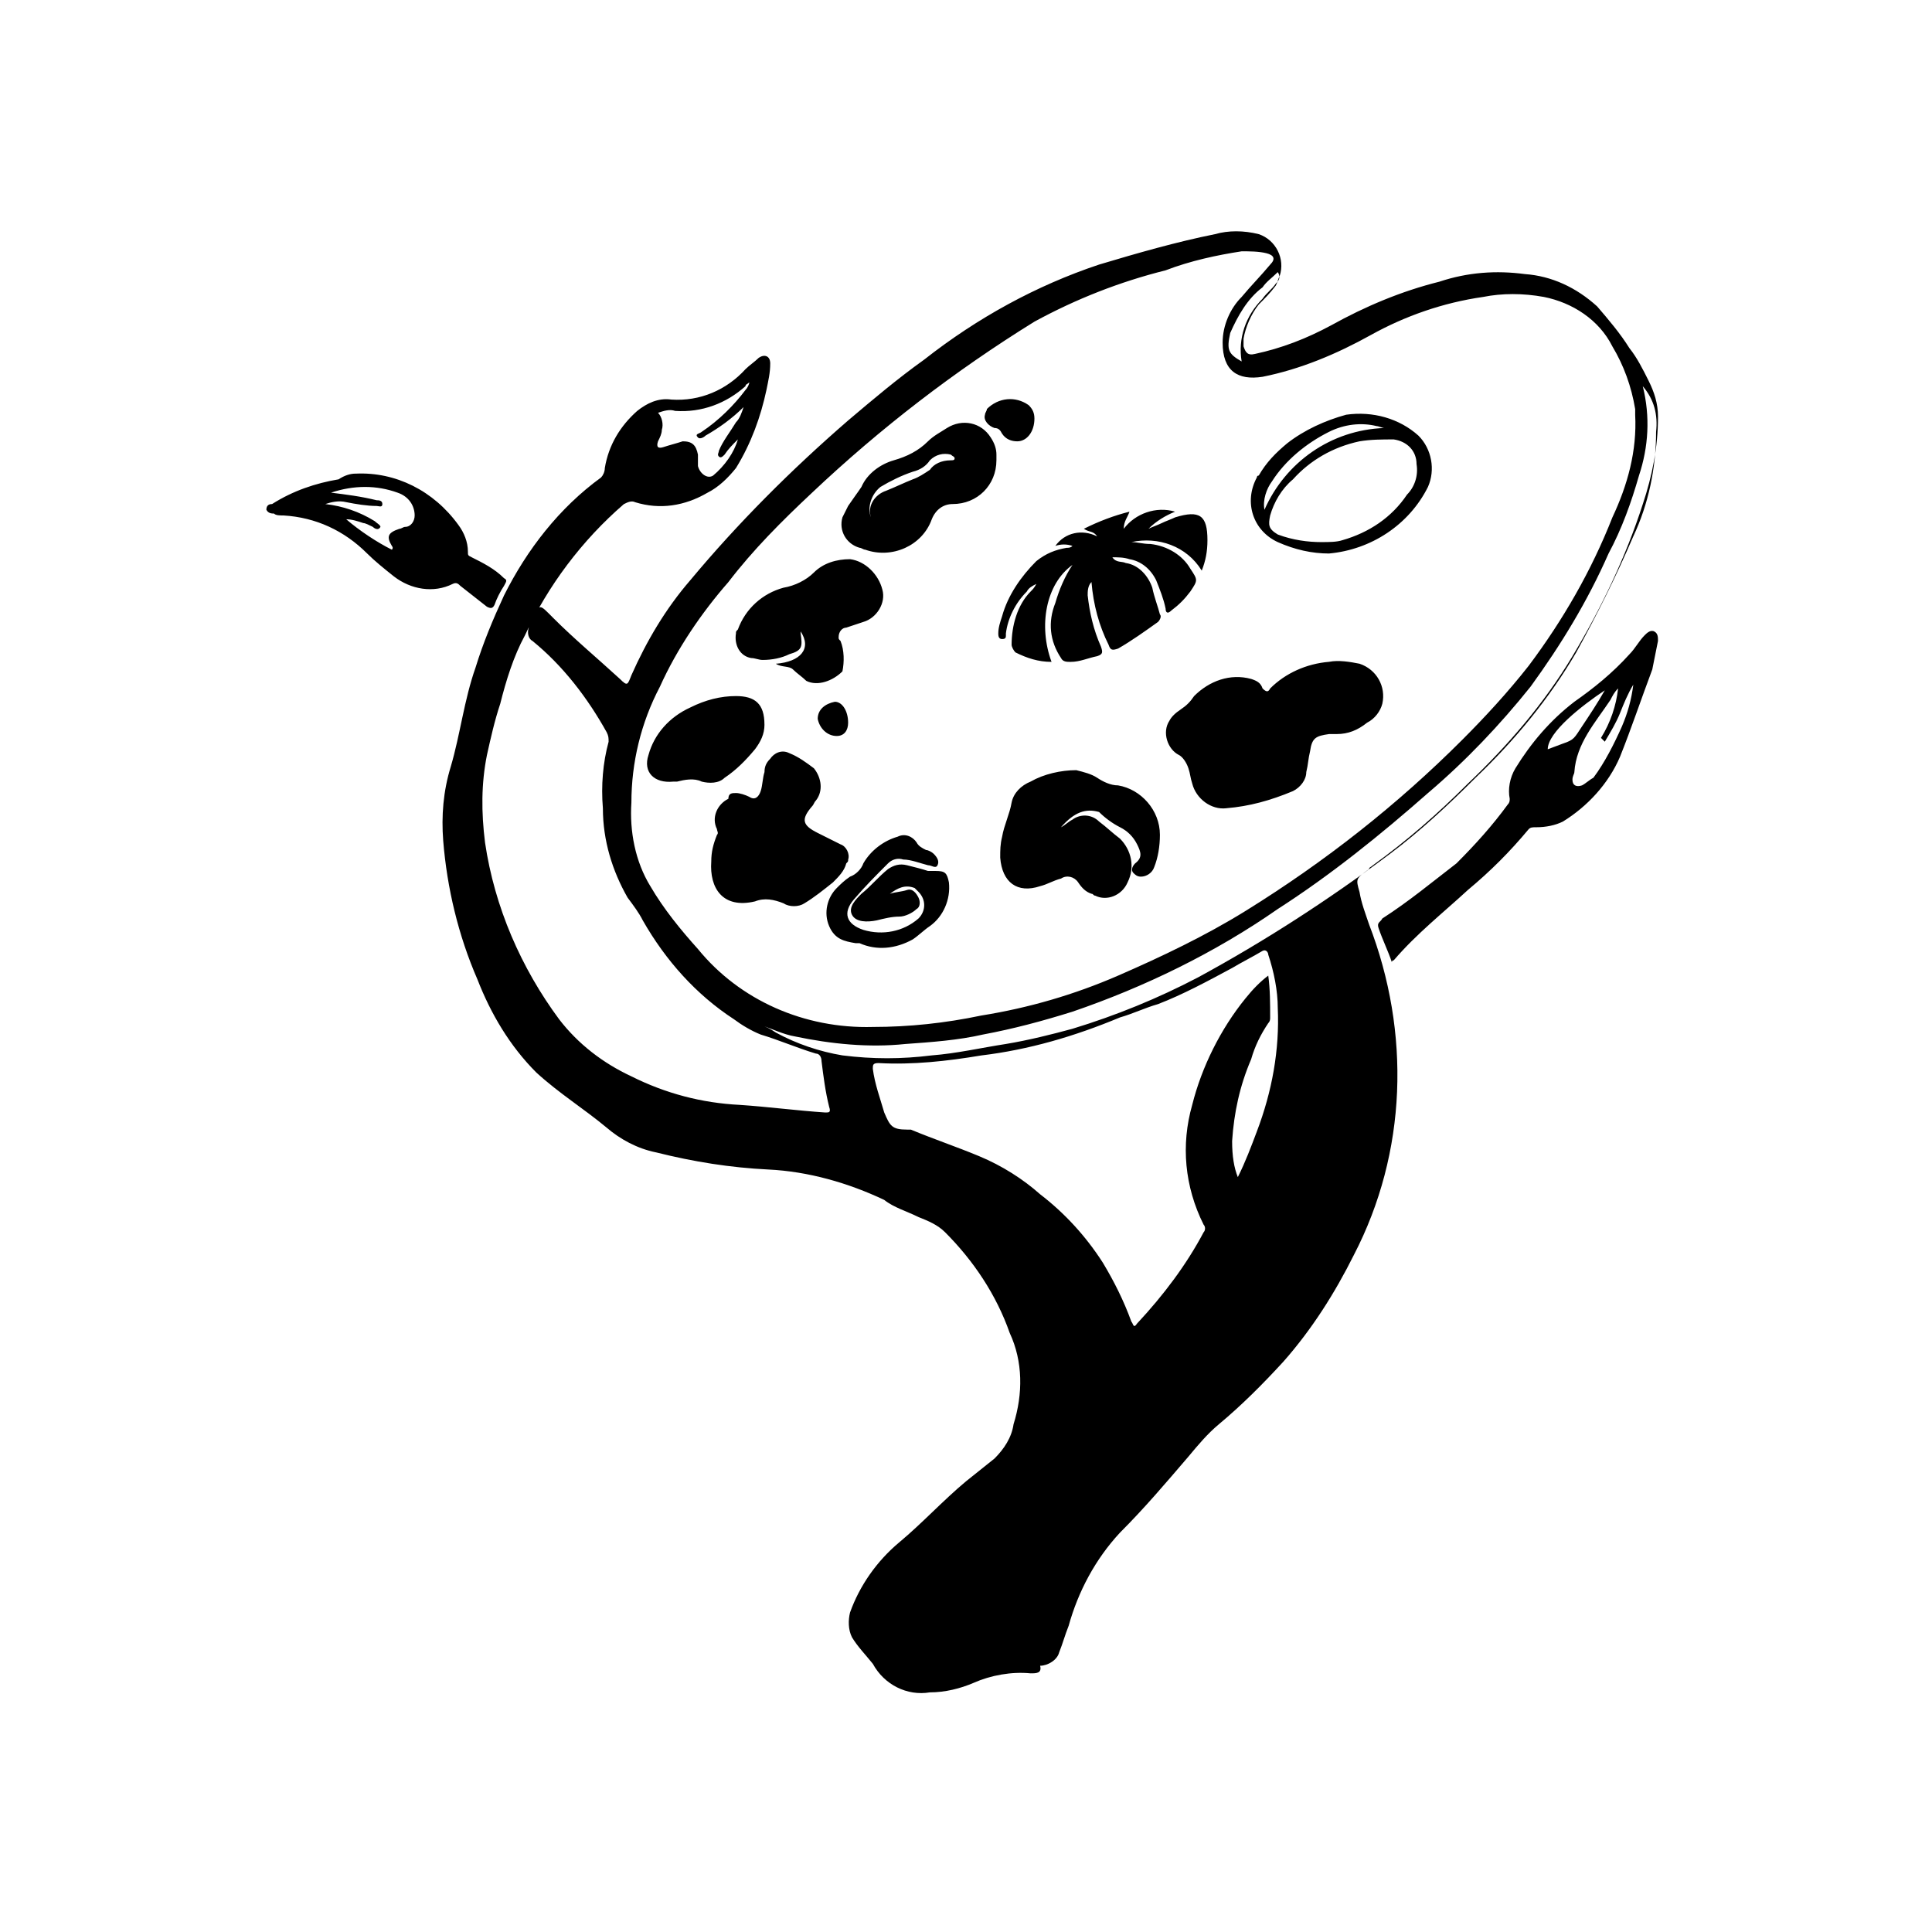 <?xml version="1.0" encoding="UTF-8"?>
<!-- Uploaded to: ICON Repo, www.iconrepo.com, Generator: ICON Repo Mixer Tools -->
<svg fill="#000000" width="800px" height="800px" version="1.1" viewBox="144 144 512 512" xmlns="http://www.w3.org/2000/svg">
 <g>
  <path d="m473.05 239.79c-1.008-6.047 1.008-12.09 5.543-16.625 1.008-1.512 2.519-2.519 3.527-4.031 0.504-0.504 1.512-1.512 0.504-3.023-1.512 1.512-3.023 2.519-4.031 4.031-4.031 3.023-6.551 7.559-8.566 12.09-1.008 4.535-0.504 5.543 3.023 7.559m-154.67 13.602c1.008 1.008 1.512 3.023 1.008 4.535 0 1.008-0.504 2.016-1.008 3.023-0.504 1.512 0 2.016 1.512 1.512 1.512-0.504 3.527-1.008 5.039-1.512 2.519 0 3.527 1.008 4.031 3.527v3.023c0.504 2.016 2.519 3.527 4.031 2.519 3.023-2.519 5.543-6.047 6.551-9.574-1.512 1.512-2.519 2.519-3.527 4.031-0.504 0.504-1.008 1.008-1.512 0.504-0.504-0.504 0-1.008 0-1.512 1.008-2.519 3.023-5.039 4.535-7.559 1.008-1.008 1.512-2.519 2.016-4.031-3.023 3.023-6.551 5.543-10.078 7.559-0.504 0.504-1.512 1.008-2.016 0.504-1.008-1.008 0.504-1.008 1.008-1.512 4.535-3.023 8.566-7.055 11.586-11.082 0.504-0.504 1.008-1.512 1.008-2.016-0.504 0.504-1.008 0.504-1.008 1.008-5.039 4.535-11.586 7.055-18.641 6.551-1.512-0.504-3.023 0-4.535 0.504m27.207 162.23c1.512 0.504 2.519 1.008 4.031 2.016 5.543 3.023 11.586 5.039 17.633 6.047 8.062 1.008 15.617 1.008 23.68 0 6.551-0.504 13.098-2.016 19.648-3.023 6.047-1.008 12.09-2.519 17.633-4.031 11.586-3.527 22.672-8.062 33.25-13.602 17.633-9.574 34.762-20.656 50.883-32.746 8.062-6.047 15.617-13.098 22.672-20.152 10.578-10.078 19.648-21.16 26.703-33.25 5.543-10.078 10.578-20.152 15.113-30.73 4.031-8.566 6.047-18.137 6.047-27.711 0.504-4.535-0.504-8.566-3.527-12.09 2.016 8.062 1.512 16.121-1.008 23.68-2.016 7.055-4.535 14.105-8.062 20.656-5.543 12.594-12.594 24.184-20.656 35.266-8.062 10.078-17.129 19.648-27.207 28.215-12.594 11.082-25.695 21.664-39.801 30.73-16.625 11.586-35.266 20.656-54.41 27.207-8.062 2.519-15.617 4.535-23.68 6.047-6.551 1.512-13.602 2.016-20.656 2.519-9.574 1.008-19.648 0-29.223-2.016-3.023-0.504-6.047-2.016-9.07-3.023m126.46 40.305c2.016-4.031 3.527-8.062 5.039-12.09 4.031-10.578 6.047-21.664 5.543-32.746 0-4.535-1.008-9.574-2.519-14.105 0-0.504-0.504-1.512-1.512-1.008-2.519 1.512-5.543 3.023-8.062 4.535-6.551 3.527-13.098 7.055-19.648 9.574-3.527 1.008-6.551 2.519-10.078 3.527-12.09 5.039-24.184 8.566-36.777 10.078-9.07 1.512-18.137 2.519-27.207 2.016-1.512 0-1.512 0.504-1.512 1.512 0.504 4.031 2.016 8.062 3.023 11.586 1.512 3.527 2.016 4.535 6.047 4.535h1.008c6.047 2.519 12.09 4.535 18.137 7.055 6.047 2.519 11.586 6.047 16.121 10.078 6.551 5.039 12.09 11.082 16.625 18.137 3.023 5.039 5.543 10.078 7.559 15.617 0.504 0.504 0.504 2.016 1.512 0.504 7.055-7.559 13.098-15.617 17.633-24.184 0.504-0.504 0.504-1.512 0-2.016-5.039-10.078-6.047-21.16-3.023-31.738 2.519-10.078 7.559-20.152 14.105-28.215 2.016-2.519 4.031-4.535 6.047-6.047 0.504 3.527 0.504 7.559 0.504 11.082 0 0.504 0 1.008-0.504 1.512-2.016 3.023-3.527 6.047-4.535 9.574-3.023 7.055-4.535 14.105-5.039 21.664 0 4.031 0.504 7.055 1.512 9.574m-96.73-39.801c9.574 0 19.145-1.008 28.719-3.023 12.594-2.016 24.688-5.543 36.273-10.578 11.586-5.039 23.176-10.578 33.754-17.129 10.578-6.551 20.656-13.602 30.23-21.16s18.641-15.617 27.207-24.184c6.047-6.047 12.09-12.594 17.633-19.648 9.07-12.09 16.625-25.191 22.168-39.297 4.031-8.566 6.551-17.633 6.047-27.207v-1.512c-1.008-6.047-3.023-11.586-6.047-16.625-3.527-7.055-10.578-11.586-18.137-13.098-5.543-1.008-11.082-1.008-16.121 0-10.578 1.512-20.656 5.039-29.727 10.078-9.07 5.039-18.641 9.07-28.719 11.082-6.551 1.008-10.578-1.512-10.578-9.07 0-4.535 2.016-9.07 5.039-12.09 2.519-3.023 5.039-5.543 7.559-8.566 1.512-1.512 1.008-2.519-1.008-3.023s-4.535-0.504-6.551-0.504c-6.551 1.008-13.602 2.519-20.152 5.039-12.09 3.023-23.68 7.559-34.762 13.602-21.16 13.098-40.809 28.215-58.945 45.344-8.062 7.559-15.617 15.113-22.168 23.68-7.055 8.062-13.602 17.633-18.137 27.711-5.039 9.574-7.559 20.152-7.559 30.73-0.504 7.559 1.008 15.617 5.039 22.168 3.527 6.047 8.062 11.586 12.594 16.625 11.082 13.602 28.215 21.16 46.352 20.656m41.816 171.3c-5.039-0.504-10.578 0.504-15.113 2.519-3.527 1.512-7.559 2.519-11.586 2.519-6.047 1.008-12.09-2.016-15.113-7.559-2.016-2.519-4.031-4.535-5.543-7.055-1.008-2.016-1.008-4.535-0.504-6.551 2.519-7.055 7.055-13.602 13.098-18.641 6.047-5.039 11.586-11.082 17.633-16.121l7.559-6.047c2.519-2.519 4.535-5.543 5.039-9.07 2.519-8.062 2.519-16.625-1.008-24.184-3.527-10.078-9.574-19.145-17.129-26.703-2.016-2.016-4.535-3.023-7.055-4.031-3.023-1.512-6.551-2.519-9.07-4.535-9.574-4.535-20.152-7.559-30.73-8.062-10.078-0.504-19.648-2.016-29.727-4.535-5.039-1.008-9.574-3.527-13.098-6.551-6.047-5.039-12.594-9.07-18.641-14.609-7.055-7.055-12.09-15.617-15.617-24.688-5.039-11.586-8.062-24.184-9.07-36.777-0.504-6.551 0-13.098 2.016-19.648 2.519-8.566 3.527-17.633 6.551-26.199 2.016-6.551 4.535-12.594 7.559-19.145 6.047-12.09 14.609-23.176 25.695-31.234 0.504-0.504 1.008-1.512 1.008-2.519 1.008-6.047 4.031-11.082 8.566-15.113 2.519-2.016 5.543-3.527 9.07-3.023 7.559 0.504 14.609-2.519 19.648-8.062 1.008-1.008 2.519-2.016 3.527-3.023 1.512-1.008 3.023-0.504 3.023 1.512 0 2.519-0.504 4.535-1.008 7.055-1.512 7.055-4.031 14.105-8.062 20.656-2.016 2.519-4.535 5.039-7.559 6.551-6.047 3.527-12.594 4.535-19.145 2.519-1.008-0.504-2.016 0-3.023 0.504-11.082 9.574-20.152 21.664-26.199 34.762-3.023 5.543-5.039 12.09-6.551 18.137-1.512 4.535-2.519 9.07-3.527 13.602-1.512 7.559-1.512 15.113-0.504 23.176 2.519 17.129 9.574 33.25 19.648 46.855 5.039 6.551 11.586 11.586 19.145 15.113 9.07 4.535 18.641 7.055 28.719 7.559 7.559 0.504 15.113 1.512 22.672 2.016 1.008 0 1.512 0 1.008-1.512-1.008-4.031-1.512-8.062-2.016-12.09 0-1.008-0.504-2.016-1.512-2.016-5.039-1.512-9.574-3.527-14.609-5.039-2.519-1.008-5.039-2.519-7.055-4.031-10.078-6.551-18.137-15.617-24.184-26.199-1.008-2.016-2.519-4.031-4.031-6.047-4.031-7.055-6.551-15.113-6.551-23.68-0.504-6.047 0-12.09 1.512-17.633 0-1.008 0-1.512-0.504-2.519-5.039-9.07-11.586-17.633-19.648-24.184-1.008-0.504-1.512-2.016-1.008-3.527v-0.504c0-0.504 0.504-0.504 0.504-1.008 2.519-5.039 2.016-5.039 6.047-1.008 5.543 5.543 11.586 10.578 17.633 16.121 2.016 2.016 2.016 1.512 3.023-1.008 4.031-9.07 9.07-17.633 15.617-25.191 12.594-15.113 26.703-29.223 41.816-42.32 6.551-5.543 13.098-11.082 20.152-16.121 14.105-11.082 29.727-19.648 46.352-25.191 10.078-3.023 20.656-6.047 30.73-8.062 3.527-1.008 7.559-1.008 11.586 0 4.535 1.512 7.055 6.551 5.543 11.082-0.504 1.008-0.504 1.512-1.008 2.519-1.512 2.016-3.023 3.527-4.535 5.039-2.016 2.519-3.527 6.047-4.031 9.07v2.016c0.504 1.512 1.008 2.519 3.023 2.016 7.055-1.512 13.602-4.031 20.152-7.559 9.07-5.039 18.641-9.07 28.719-11.586 7.559-2.519 15.113-3.023 22.672-2.016 7.055 0.504 13.602 3.527 19.145 8.566 3.023 3.527 6.047 7.055 8.566 11.082 2.016 2.519 3.527 5.543 5.039 8.566 1.512 3.023 2.519 6.047 2.519 9.574 0 8.062-1.512 15.617-4.031 23.176-4.535 14.105-11.082 27.711-18.641 40.305s-17.129 23.68-27.711 33.754c-8.062 8.062-16.121 15.113-25.191 21.664-0.504 0.504-1.008 0.504-1.008 1.008-3.527 2.519-3.527 2.519-2.519 6.047 0.504 3.023 1.512 5.543 2.519 8.566 11.082 28.719 10.078 60.457-4.031 87.664-5.039 10.078-11.082 19.648-18.641 28.215-5.543 6.047-11.082 11.586-17.129 16.625-3.023 2.519-5.543 5.543-8.062 8.566-6.047 7.055-11.586 13.602-18.137 20.152-6.551 7.055-11.082 15.617-13.602 24.688-1.008 2.519-1.512 4.535-2.519 7.055-0.504 2.016-3.023 3.527-5.039 3.527 0.504 2.016-1.008 2.016-2.519 2.016"/>
  <path d="m569.28 326.95c-6.047 4.031-15.113 11.082-15.113 15.617l4.031-1.512c3.023-1.008 3.023-1.512 5.039-4.535s4.031-6.047 6.047-9.574m3.527-0.504c-1.008 1.008-1.512 2.016-2.016 3.023-4.031 6.047-9.07 11.586-9.574 19.145 0 0.504-0.504 1.008-0.504 2.016 0 1.512 1.008 2.016 2.519 1.512 1.008-0.504 2.016-1.512 3.023-2.016 3.023-4.031 5.543-9.07 7.559-13.602 1.512-3.527 2.519-7.055 3.023-11.082-1.512 2.519-2.519 5.039-3.527 7.559-1.008 2.519-2.519 5.039-4.031 7.559l-1.008-1.008c2.519-4.031 4.031-8.566 4.535-13.098m-59.957 72.547c-1.008-3.023-2.519-6.047-3.527-9.07-0.504-1.512 0.504-1.512 1.008-2.519 7.055-4.535 13.098-9.574 19.648-14.609 5.039-5.039 9.574-10.078 13.602-15.617 0.504-0.504 0.504-1.008 0.504-1.512-0.504-2.519 0-5.543 1.512-8.062 4.031-6.551 9.07-12.594 15.617-17.633 5.039-3.527 10.078-7.559 14.609-12.594 1.512-1.512 2.519-3.527 4.031-5.039 0.504-0.504 1.512-1.512 2.519-1.008s1.008 1.512 1.008 2.519l-1.512 7.559c-3.023 8.062-5.543 15.617-8.566 23.176-3.023 7.055-8.566 13.098-15.113 17.129-2.016 1.008-4.535 1.512-7.055 1.512-1.008 0-1.512 0-2.016 0.504-5.039 6.047-10.078 11.082-16.121 16.121-6.551 6.047-13.602 11.586-19.648 18.641 0 0-0.504 0-0.504 0.504m-281.12-124.44c4.031 0.504 8.062 1.008 12.09 2.016 0.504 0 1.512 0 1.512 1.008 0 1.008-1.008 0.504-1.512 0.504-2.519 0-5.543-0.504-8.062-1.008-2.016-0.504-4.031 0-5.543 0.504 4.535 0.504 9.07 2.016 13.098 4.535 0.504 0.504 1.512 1.008 1.512 1.512-0.504 1.008-1.512 0.504-2.016 0-1.008-0.504-2.016-1.008-2.519-1.008-1.512-0.504-3.023-1.008-4.535-1.008 3.527 3.023 8.062 6.047 12.09 8.062 0.504-0.504 0-1.008 0-1.008-1.512-2.519-1.008-3.527 2.016-4.535 0.504 0 1.008-0.504 1.512-0.504 1.512 0 2.519-1.512 2.519-3.023 0-2.519-1.512-5.039-4.535-6.047-5.543-2.016-11.586-2.016-17.633 0m6.551-5.039c10.578-0.504 20.656 4.535 27.207 13.602 1.512 2.016 2.519 4.535 2.519 7.055 0 1.008 0 1.008 1.008 1.512 3.023 1.512 6.047 3.023 8.566 5.543 1.008 0.504 0.504 1.008 0 2.016-1.008 1.512-2.016 3.527-2.519 5.039-0.504 1.008-1.008 1.008-2.016 0.504-2.519-2.016-4.535-3.527-7.055-5.543-0.504-0.504-1.008-1.008-2.016-0.504-5.039 2.519-11.082 1.512-15.617-2.016-2.519-2.016-5.039-4.031-7.055-6.047-6.047-6.047-13.602-9.574-22.168-10.078-1.008 0-2.016 0-2.519-0.504-0.504 0-1.512 0-2.016-1.008 0-1.008 0.504-1.512 1.512-1.512 5.543-3.527 11.586-5.543 17.633-6.551 1.512-1.008 3.023-1.512 4.535-1.512m230.75 88.676c-4.031 0.504-8.062-2.519-9.07-6.551-0.504-1.512-0.504-2.519-1.008-4.031-0.504-1.512-1.512-3.023-2.519-3.527-3.023-1.512-4.535-6.047-2.519-9.07 0.504-1.008 1.512-2.016 3.023-3.023 1.512-1.008 2.519-2.016 3.527-3.527 4.031-4.031 9.574-6.047 15.113-4.535 1.512 0.504 2.519 1.008 3.023 2.519 1.008 1.008 1.512 1.008 2.016 0 4.031-4.031 9.574-6.551 15.617-7.055 2.519-0.504 5.543 0 8.062 0.504 4.535 1.512 7.055 6.047 6.047 10.578-0.504 2.016-2.016 4.031-4.031 5.039-2.519 2.016-5.039 3.023-8.062 3.023h-2.016c-3.527 0.504-4.535 1.008-5.039 4.535-0.504 2.016-0.504 3.527-1.008 5.543 0 2.016-1.512 4.031-3.527 5.039-6.047 2.519-11.586 4.031-17.633 4.535m-13.598-78.59c-2.519 1.008-5.039 2.519-7.055 4.535 1.008-0.504 2.519-1.008 3.527-1.512 1.008-0.504 2.519-1.008 3.527-1.512 6.551-2.016 8.566-0.504 8.566 6.047 0 3.023-0.504 5.543-1.512 8.062-4.031-6.551-11.586-9.07-18.641-7.559 1.512 0 3.023 0.504 5.039 0.504 4.535 0.504 8.566 3.023 10.578 6.551 2.016 3.023 2.016 3.023 0 6.047-1.512 2.016-3.023 3.527-5.039 5.039-1.008 1.008-1.512 0.504-1.512-0.504-0.504-2.519-1.512-5.039-2.519-7.559-1.512-3.023-4.031-5.039-7.055-5.543-1.512-0.504-3.023-0.504-4.535-0.504 1.008 1.512 2.519 1.008 3.527 1.512 3.527 0.504 6.047 3.527 7.055 6.551 0.504 2.519 1.512 5.039 2.016 7.055 0.504 0.504 0 1.512-0.504 2.016-3.527 2.519-7.055 5.039-10.578 7.055-1.512 0.504-2.016 0.504-2.519-1.008-2.519-5.039-4.031-10.578-4.535-16.625-1.008 1.008-1.008 2.519-1.008 3.527 0.504 4.535 1.512 9.07 3.527 13.602 0.504 1.512 0.504 2.016-1.008 2.519-2.519 0.504-4.535 1.512-7.055 1.512-1.008 0-2.016 0-2.519-1.008-3.023-4.535-3.527-9.574-1.512-14.609 1.008-3.527 2.519-7.055 4.535-10.078-7.055 5.039-9.07 16.121-5.543 25.695-3.527 0-6.551-1.008-9.574-2.519-0.504-0.504-1.008-1.512-1.008-2.016 0-5.039 1.512-10.578 5.039-14.105 0.504-0.504 1.008-1.008 1.512-2.016-1.008 0.504-2.016 1.008-2.519 2.016-3.023 3.023-5.039 7.055-5.543 11.082v0.504c0 0.504 0 1.008-1.008 1.008-1.008 0-1.008-1.008-1.008-1.512 0-1.512 0.504-3.023 1.008-4.535 1.512-5.543 5.039-10.578 9.07-14.609 2.519-2.016 5.039-3.023 8.062-3.527 0.504 0 1.008 0 1.512-0.504-1.512-0.504-3.023-0.504-4.535 0 2.519-3.527 7.055-4.535 11.082-2.519-1.008-1.512-2.016-1.008-3.527-2.016 4.031-2.016 8.062-3.527 12.09-4.535-0.504 1.512-1.512 2.519-1.512 4.535 3.023-4.031 8.566-6.047 13.602-4.535m-30.223 83.625c1.008-0.504 2.016-1.512 3.023-2.016 2.016-1.512 5.039-1.512 7.055 0.504 2.016 1.512 3.527 3.023 5.543 4.535 3.023 3.023 4.031 7.559 2.016 11.586-1.512 3.527-5.543 5.039-8.566 3.527-0.504 0-0.504-0.504-1.008-0.504-1.512-0.504-2.519-1.512-3.527-3.023-1.008-1.512-3.023-2.016-4.535-1.008-2.016 0.504-3.527 1.512-5.543 2.016-6.047 2.016-10.078-1.008-10.578-7.559 0-2.016 0-3.527 0.504-5.543 0.504-3.023 2.016-6.047 2.519-9.07 0.504-2.519 2.519-4.535 5.039-5.543 3.527-2.016 8.062-3.023 12.09-3.023 2.016 0.504 4.031 1.008 5.543 2.016 1.512 1.008 3.527 2.016 5.543 2.016 6.047 1.008 11.082 6.551 11.082 13.098 0 3.023-0.504 6.047-1.512 8.566-0.504 1.512-2.016 2.519-3.527 2.519-1.008 0-1.512-0.504-2.016-1.008-0.504-0.504-0.504-1.512 0.504-2.519 2.016-1.512 1.512-3.023 0.504-5.039-1.008-2.016-2.519-3.527-4.535-4.535-2.016-1.008-4.031-2.519-5.543-4.031-3.527-1.008-6.551 0-10.078 4.031m-86.145-9.059c1.008 0 2.519 0.504 3.527 1.008 1.512 1.008 2.519 0 3.023-1.512 0.504-1.512 0.504-3.527 1.008-5.039 0-1.512 0.504-2.519 1.512-3.527 1.008-1.512 3.023-2.519 5.039-1.512 2.519 1.008 4.535 2.519 6.551 4.031 2.016 2.519 2.519 6.047 0.504 8.566-0.504 0.504-0.504 1.008-1.008 1.512-3.023 3.527-2.519 5.039 1.512 7.055l6.047 3.023c1.512 0.504 2.519 2.519 2.016 4.031 0 0.504 0 0.504-0.504 1.008-0.504 2.016-2.016 3.527-3.527 5.039-2.519 2.016-5.039 4.031-7.559 5.543-1.512 1.008-4.031 1.008-5.543 0-2.519-1.008-5.039-1.512-7.559-0.504-8.566 2.016-12.09-3.527-11.586-10.578 0-2.519 0.504-4.535 1.512-7.055 0.504-0.504 0-1.008 0-1.512-1.512-3.023 0-6.551 3.023-8.062 0-1.512 1.008-1.512 2.016-1.512m35.766-73.059c-1.008-3.023 1.008-6.047 4.031-7.055 2.519-1.008 4.535-2.016 7.055-3.023 1.512-0.504 3.023-1.512 4.535-2.519 1.008-1.512 3.023-2.519 5.543-2.519 0.504 0 1.008 0 1.008-0.504 0-0.504-0.504-0.504-1.008-1.008-2.016-0.504-4.031 0-5.543 1.512-1.008 1.512-2.519 2.519-4.535 3.023-3.023 1.008-6.047 2.519-8.566 4.031-2.519 2.016-3.527 5.543-2.519 8.062m33.25-15.113c0 6.551-5.039 11.586-11.586 11.586-2.519 0-4.535 1.512-5.543 4.031-2.519 7.055-10.578 10.578-17.633 8.062-0.504 0-1.008-0.504-1.512-0.504-3.527-1.008-5.543-4.535-4.535-8.062l1.512-3.023c1.008-1.512 2.519-3.527 3.527-5.039 1.512-3.527 5.039-6.047 8.566-7.055 3.527-1.008 6.551-2.519 9.07-5.039 1.512-1.512 3.527-2.519 5.039-3.527 4.031-2.519 9.07-1.512 11.586 2.519 1.008 1.512 1.512 3.023 1.512 4.535v1.512m-58.445 53.914c6.551-0.504 9.574-4.031 6.551-8.566v0.504c0.504 3.527 0.504 4.535-3.023 5.543-2.016 1.008-4.535 1.512-7.055 1.512-1.008 0-2.016-0.504-3.023-0.504-3.023-0.504-4.535-3.527-4.031-6.551 0-0.504 0-0.504 0.504-1.008 2.016-5.543 6.551-9.574 12.09-11.082 3.023-0.504 6.047-2.016 8.062-4.031 2.519-2.519 6.047-3.527 9.574-3.527 4.031 0.504 7.559 4.031 8.566 8.062 1.008 3.527-1.512 7.559-5.039 8.566l-4.535 1.512c-1.008 0-2.016 1.008-2.016 2.519 0 0.504 0 0.504 0.504 1.008 1.008 2.519 1.008 5.543 0.504 8.062-2.519 2.519-6.551 4.031-9.574 2.519-1.008-1.008-2.519-2.016-3.527-3.023-1.008-1.008-3.023-0.504-4.535-1.512m30.234 60.957c1.512-0.504 3.023-0.504 4.535-1.008 1.512-0.504 2.519 1.008 3.023 2.016 0.504 1.008 0.504 2.519-0.504 3.023-1.008 1.008-3.023 2.016-4.535 2.016-2.016 0-4.031 0.504-6.047 1.008-2.519 0.504-5.543 0.504-6.551-1.512-1.008-2.016 1.008-4.031 2.519-5.543 2.519-2.016 4.535-4.535 7.055-6.551 1.512-1.008 3.023-1.512 5.039-1.008 2.016 0.504 4.031 1.008 5.543 1.512h2.016c2.519 0 3.023 0.504 3.527 3.023 0.504 4.535-1.512 9.07-5.039 11.586-1.512 1.008-3.023 2.519-4.535 3.527-4.535 2.519-9.574 3.023-14.105 1.008h-1.008c-3.023-0.504-5.543-1.008-7.055-4.535-1.512-3.527-0.504-7.559 2.016-10.078 1.008-1.008 2.016-2.016 3.527-3.023 1.512-0.504 3.023-2.016 3.527-3.527 2.016-3.527 5.543-6.047 9.07-7.055 2.016-1.008 4.031 0 5.039 1.512 0.504 1.008 1.512 1.512 2.519 2.016 0.504 0 1.512 0.504 2.016 1.008 1.008 1.008 1.512 2.016 1.008 3.023-0.504 1.008-1.512 0-2.519 0-2.016-0.504-4.535-1.512-6.551-1.512-1.512-0.504-3.023 0-4.031 1.008-3.023 3.023-6.047 6.047-9.07 9.574-3.023 3.527-2.016 6.551 2.519 8.062 5.039 1.512 10.578 0.504 14.609-3.023 2.016-2.016 2.016-5.039 0-7.055l-1.008-1.008c-2.519-1.008-4.535 0-6.551 1.512m-33.254-44.836c0 2.519-1.008 4.535-2.519 6.551-2.519 3.023-5.039 5.543-8.062 7.559-1.512 1.512-4.031 1.512-6.047 1.008-2.016-1.008-4.535-0.504-6.551 0h-1.008c-5.039 0.504-8.062-2.519-6.551-7.055 1.512-5.543 5.543-10.078 11.082-12.594 4.031-2.016 8.062-3.023 12.09-3.023 5.039 0 7.559 2.016 7.559 7.559m164.25-78.598c-0.504 0-1.512-0.504-2.016-0.504-4.031-1.008-8.566-0.504-12.594 1.512-6.047 3.023-11.586 7.559-15.113 13.098-1.512 2.016-2.519 5.039-2.016 7.559 5.543-12.594 17.633-21.16 31.738-21.664m-16.625 30.23c2.016 0 4.031 0 5.543-0.504 7.055-2.016 13.098-6.047 17.129-12.09 2.016-2.016 3.023-5.039 2.519-8.062 0-3.527-2.519-6.047-6.047-6.551-3.023 0-6.047 0-9.07 0.504-7.055 1.512-13.098 5.039-17.633 10.078-3.023 2.519-5.039 6.047-6.047 9.574-0.504 2.519-0.504 3.527 2.016 5.039 4.031 1.512 8.062 2.016 11.586 2.016m2.016 3.023c-4.535 0-9.07-1.008-13.602-3.023-6.551-3.023-9.07-10.578-5.543-17.129 0 0 0-0.504 0.504-0.504 2.016-3.527 4.535-6.047 7.559-8.566 4.535-3.527 10.078-6.047 15.617-7.559 7.055-1.008 14.105 1.008 19.145 5.543 3.527 3.527 4.535 9.07 2.519 13.602-5.039 10.078-15.113 16.625-26.199 17.633m-78.086-35.773c0 3.527-2.016 6.047-4.535 6.047-1.512 0-3.023-0.504-4.031-2.016-0.504-1.008-1.008-1.512-2.016-1.512-1.512-0.504-3.023-2.016-2.519-3.527 0-0.504 0.504-1.008 0.504-1.512 3.023-3.023 7.559-3.527 11.082-1.008 1.008 1.008 1.512 2.016 1.512 3.527m-57.43 79.602c0-2.519 2.016-4.031 4.535-4.535 2.016 0 3.527 2.519 3.527 5.543 0 2.016-1.008 3.527-3.023 3.527-2.519 0-4.535-2.016-5.039-4.535"/>
 </g>
</svg>